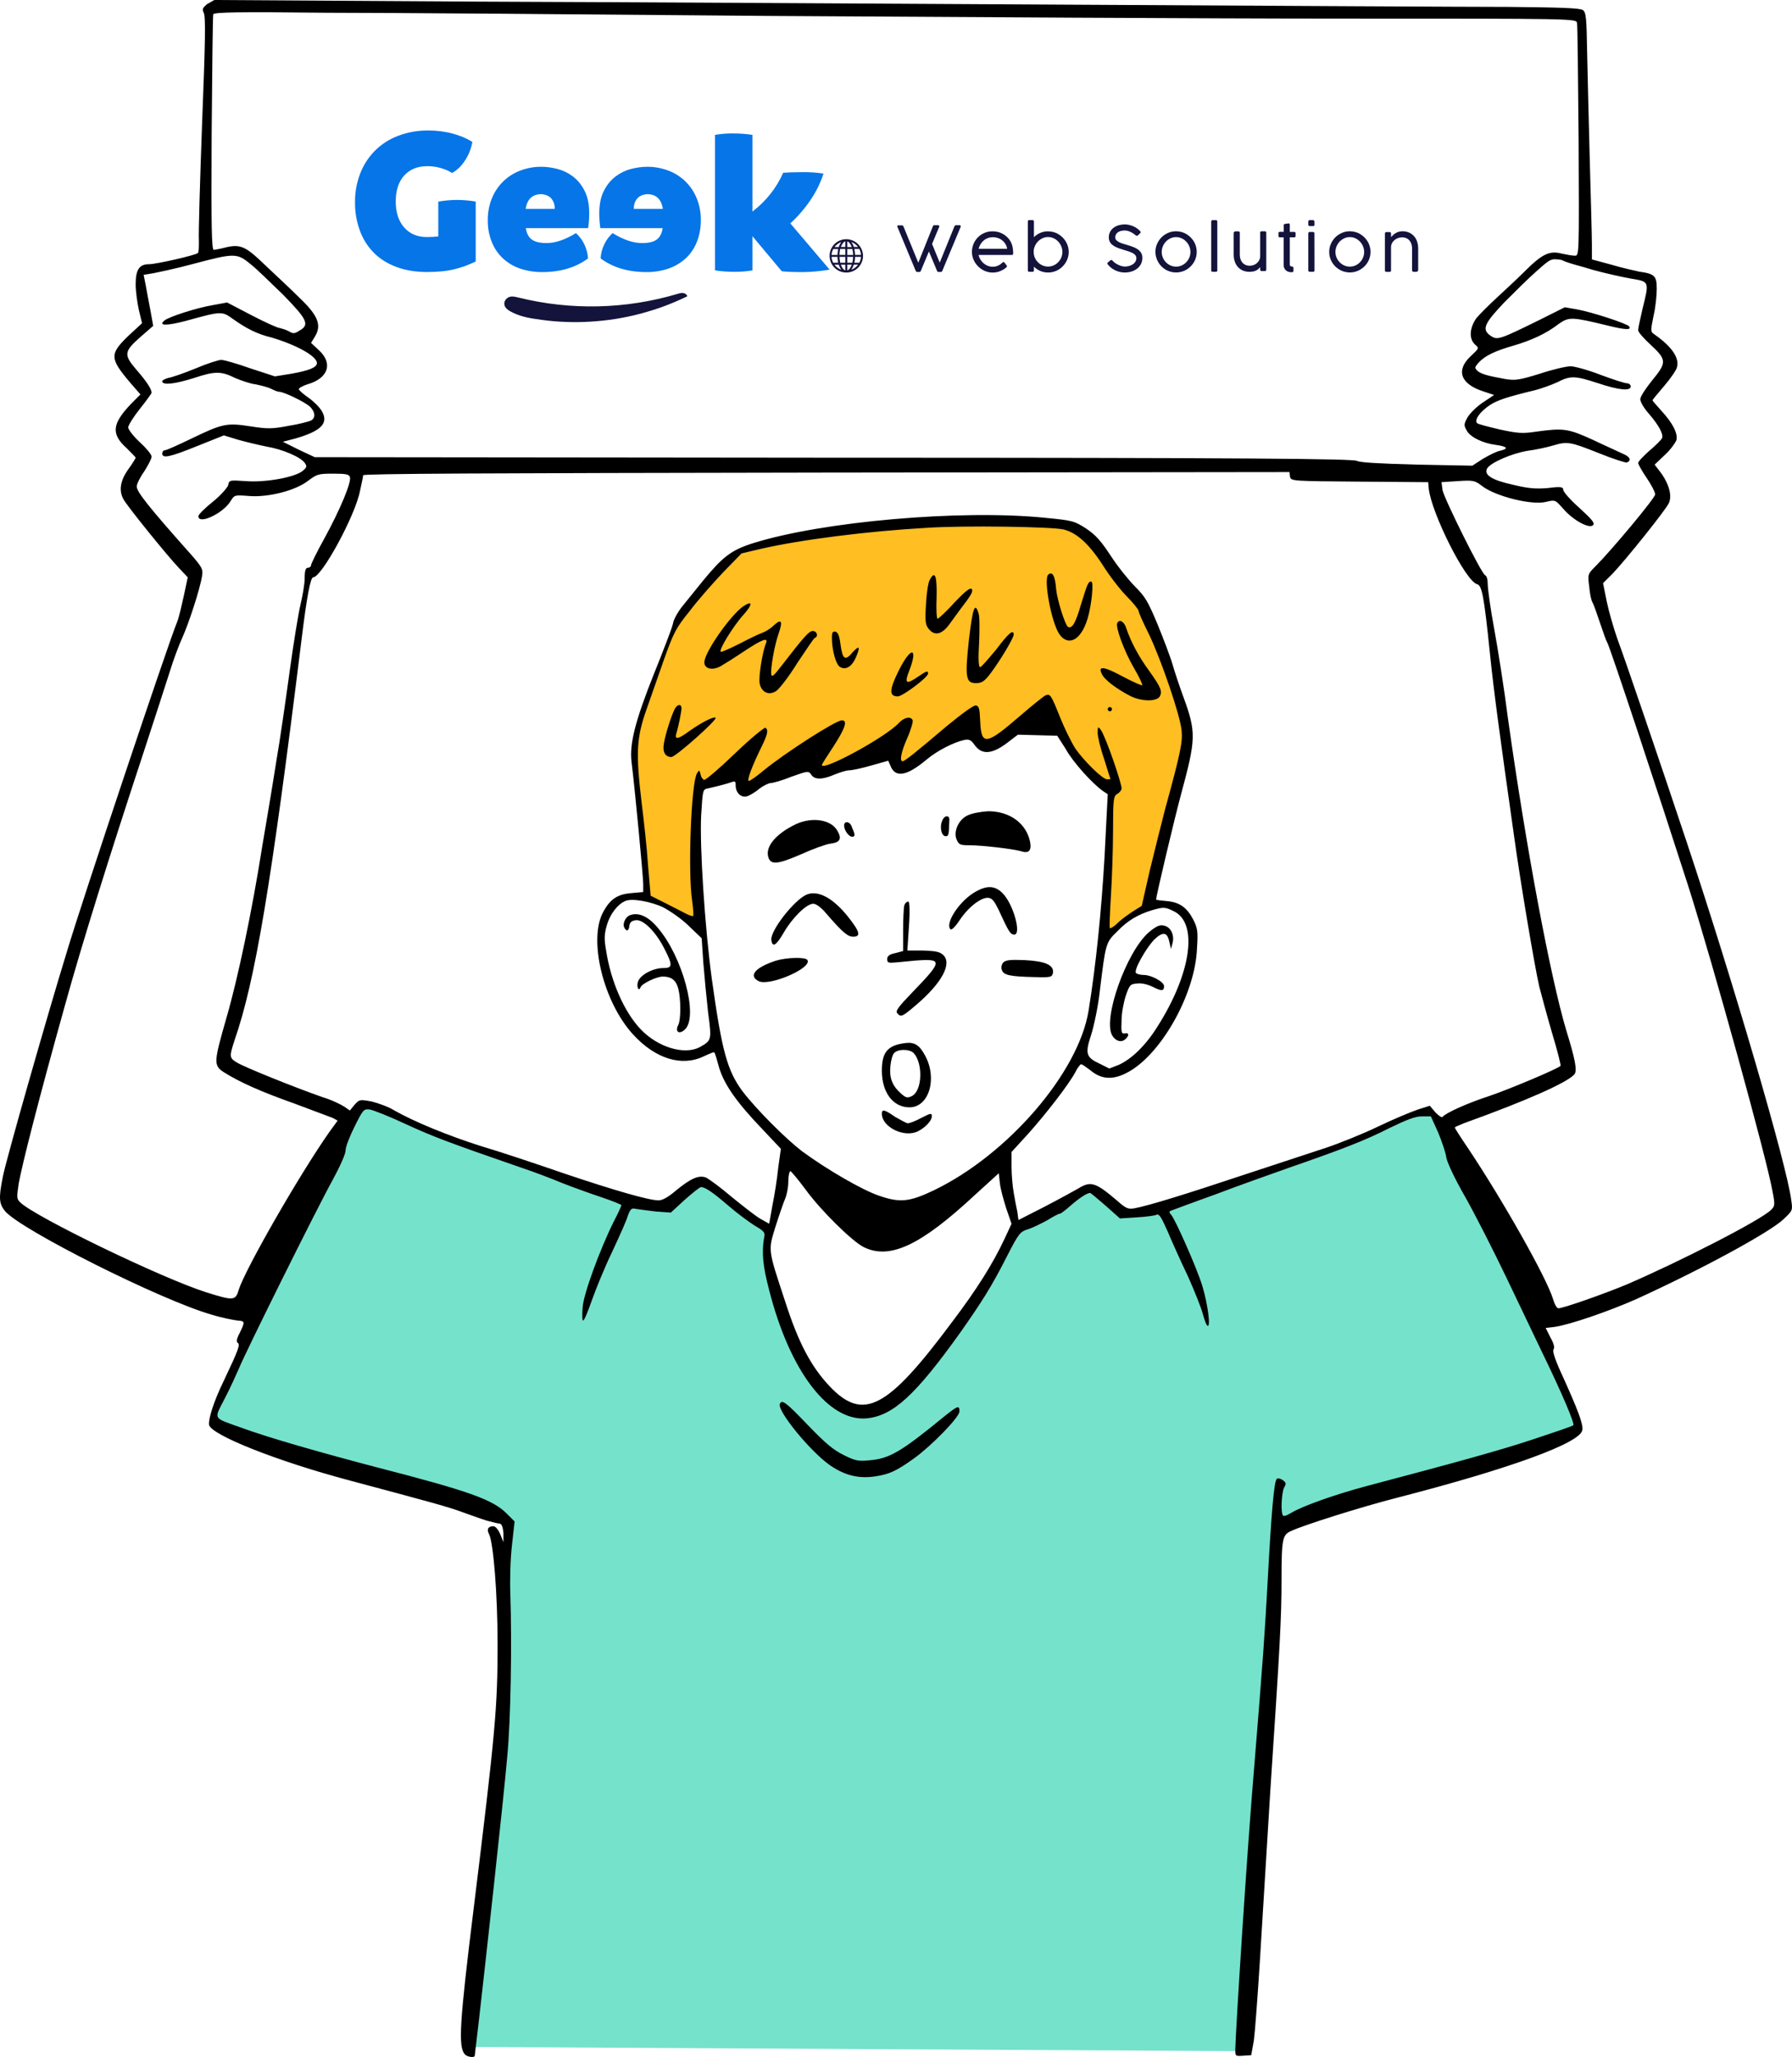 <svg width="636" height="730" viewBox="0 0 636 730" fill="none" xmlns="http://www.w3.org/2000/svg">
<path d="M174.5 650.8L165.5 726.3L441 727.8L453 541.8L476 533.8C503.667 525.133 559.2 507.7 560 507.3C560.8 506.9 559.667 504.133 559 502.8L548 478.3L544.5 467.3L544 459.3L511.5 398.8L507.5 393.8L496.5 397.3L476.5 406.3L450 415.3L422.5 424.8L399 430.8L388.5 421.8H384.5L370.5 431.3L360 435.3L342.5 466.3L320.5 493.8L309 500.3L299 498.8L289 489.3L276 462.8L271.5 444.8L273 436.8L271 435.3L248.5 418.8L237.5 427.8L224 425.8L211.5 421.8L156 402.8L131.5 391.8L127.5 393.8L90 468.3L76 499.8V504.3L80.5 507.3L144 527.3L181 540.8L179 557.8V596.8L174.5 650.8Z" fill="#75E2CC"/>
<path fill-rule="evenodd" clip-rule="evenodd" d="M228.85 317.271C228.85 317.271 237.149 321.043 240.733 323.118C244.129 325.193 248.467 327.268 248.467 327.268C248.467 327.268 246.581 309.348 246.769 301.426C246.958 293.504 248.278 278.036 248.278 278.036C248.278 278.036 249.976 277.093 253.371 276.527C256.767 275.961 264.312 272.566 264.312 272.566C264.312 272.566 263.18 278.791 264.5 279.168C265.632 279.734 289.022 269.737 289.022 269.737C289.022 269.737 288.833 273.698 291.474 273.321C294.115 272.943 316.184 265.587 316.184 265.587C316.184 265.587 316.373 272 319.579 271.623C322.975 271.246 342.78 258.419 342.78 258.419C342.78 258.419 347.307 265.776 351.269 264.266C355.23 262.757 371.452 254.269 371.452 254.269L377.299 261.437C377.299 261.437 383.524 270.868 386.165 274.075C388.805 277.282 394.276 280.3 394.276 280.3L391.069 331.984C391.069 331.984 397.671 327.079 399.557 325.382C401.443 323.684 406.159 321.043 406.159 321.043L419.551 269.171C419.551 269.171 421.061 260.871 420.117 255.212C419.174 249.554 403.33 211.828 403.33 211.828C403.33 211.828 397.294 205.226 395.785 203.529C394.276 201.831 387.674 188.061 374.658 186.175C361.832 184.289 323.352 185.043 305.055 187.307C286.947 189.57 266.198 193.343 260.539 196.172C254.88 199.002 242.808 217.487 239.413 221.825C236.018 226.164 225.266 259.928 224.889 265.398C224.889 270.68 229.227 304.067 228.85 317.271Z" fill="#FFBE21"/>
<path fill-rule="evenodd" clip-rule="evenodd" d="M73.423 1.509C71.914 2.829 71.725 3.207 72.291 4.527C73.045 5.659 72.857 15.09 71.725 43.761C70.971 64.51 70.405 83.184 70.593 85.448C70.593 87.523 70.593 89.598 70.216 89.786C69.462 90.541 55.503 93.748 52.862 93.748C49.467 93.748 48.147 95.634 48.147 100.915C48.147 103.368 48.713 107.329 49.279 109.969L50.41 114.685L45.506 119.212C38.904 125.625 38.904 127.134 46.072 135.623L49.844 139.961L46.449 143.356C39.847 150.336 39.281 153.919 44.94 159.012C46.638 160.71 48.147 162.219 48.147 162.408C48.147 162.596 47.015 164.483 45.506 166.557C42.677 170.519 42.111 174.103 43.808 177.121C44.94 179.384 59.464 197.304 63.425 201.453L66.632 204.849L65.312 211.073C64.557 214.469 63.614 218.807 62.86 220.693C59.653 228.427 29.096 319.722 23.814 337.453C16.835 360.089 1.933 412.338 0.99 417.62C-0.519 425.165 -0.33 427.051 1.744 429.692C7.215 436.294 57.201 461.381 75.12 466.474C78.704 467.606 82.854 468.36 84.174 468.549C87.004 468.738 87.004 468.926 85.118 472.888C83.986 474.962 83.797 476.094 84.363 476.471C85.306 477.037 84.74 478.735 79.459 489.864C75.686 497.598 73.989 503.445 74.177 505.52C74.743 509.104 98.51 518.535 124.163 525.326C153.023 533.059 158.871 534.569 164.907 536.832C168.679 538.152 172.64 539.661 173.961 539.85C175.281 540.227 176.79 540.605 177.356 540.605C178.111 540.793 178.488 541.925 178.676 544V547.207L177.545 544.377C176.79 542.68 175.847 541.548 175.093 541.548C173.206 541.548 172.641 542.68 173.584 544.377C175.093 547.395 176.602 565.503 176.602 583.423C176.602 605.681 175.847 614.357 168.113 677.17C163.021 718.291 162.643 726.025 164.907 728.854C165.85 729.986 168.491 730.174 168.491 729.42C168.491 729.043 169.245 723.384 170 716.593C172.075 698.485 178.676 638.879 179.997 623.6C181.317 610.208 181.695 582.857 181.129 565.692C180.94 560.599 181.129 553.243 181.694 548.338L182.638 539.85L179.808 537.021C174.904 532.116 166.604 529.098 133.595 520.61C114.921 515.706 95.492 510.235 85.306 506.463C75.309 502.879 75.875 503.822 79.836 496.088C81.722 492.505 83.797 487.789 84.74 485.714C86.626 480.81 112.469 428.749 118.127 418.563C120.579 414.036 122.654 409.509 122.654 408.188C122.654 406.868 124.163 403.095 125.861 399.7C128.879 393.664 129.068 393.476 131.143 393.664C132.463 393.853 138.122 396.116 143.781 398.757C153.212 403.095 158.493 405.17 185.278 414.413C189.805 415.922 196.219 418.374 199.803 419.883C203.198 421.204 209.423 423.467 213.384 424.788C217.345 426.108 220.552 427.428 220.552 427.617C220.552 427.806 219.42 430.446 217.911 433.276C213.007 443.084 207.159 458.929 206.782 463.833C206.593 466.474 206.593 468.549 206.971 468.549C207.348 468.549 208.668 465.342 209.989 461.57C211.309 457.797 214.516 449.875 217.156 444.405C219.797 438.746 222.438 432.899 222.815 431.39C223.758 428.937 224.136 428.56 225.645 428.937C226.776 429.126 229.794 429.503 232.812 429.88L238.094 430.258L242.998 425.731C245.828 423.279 248.28 421.204 248.846 421.204C250.166 421.204 252.807 422.901 258.277 427.617C261.295 430.258 265.633 433.464 267.708 434.785C271.481 437.048 271.67 437.237 271.104 439.689C270.349 444.405 270.726 449.309 272.99 457.797C280.346 486.657 294.116 504.577 307.697 503.256C316.94 502.313 324.862 495.145 340.896 472.699C348.441 461.947 351.836 456.665 357.306 445.914C361.644 437.426 362.022 437.048 365.04 436.105C366.738 435.539 369.756 434.03 371.83 432.899C373.905 431.578 375.791 430.635 376.169 430.635C376.546 430.635 378.244 429.315 379.941 427.806C382.959 425.165 385.789 423.279 386.921 423.279C387.109 423.279 389.561 425.353 392.391 427.806L397.484 432.333L403.331 431.955C406.538 431.767 409.744 431.39 410.499 431.012C411.442 430.635 412.197 431.955 414.46 437.048C415.969 440.632 419.176 447.8 421.628 452.893C423.891 457.986 426.343 464.022 426.909 466.286C427.475 468.36 428.23 470.435 428.607 470.435C429.739 470.813 428.607 462.513 426.721 456.288C424.835 450.064 417.289 433.087 415.78 431.201C414.837 430.069 414.837 429.881 415.78 429.503C416.346 429.315 423.326 426.674 431.248 423.845C439.17 420.827 450.865 416.677 457.278 414.413C476.33 407.811 484.629 404.605 493.117 400.266C498.965 397.437 502.172 396.116 504.624 396.116H507.83L510.471 401.964C511.792 405.17 513.112 409.132 513.301 410.641C513.489 412.15 516.13 417.997 520.28 425.165C523.864 431.578 530.277 444.216 534.615 453.27C538.954 462.324 544.424 473.831 546.876 478.923C554.232 494.014 558.948 505.143 558.382 505.709C558.005 506.086 551.78 508.161 544.424 510.613C532.54 514.574 516.696 518.912 484.629 527.401C474.066 530.23 462.183 534.38 458.221 536.832C456.901 537.587 455.769 538.152 455.392 537.775C454.449 537.021 454.826 529.476 455.769 527.778C456.524 526.457 456.524 526.08 455.203 525.137C454.26 524.571 453.506 524.383 453.129 524.76C452.185 525.703 451.242 536.266 449.922 560.788C448.79 580.971 448.413 586.629 445.206 626.052C442.566 656.987 438.604 719.423 438.416 727.156C438.416 729.609 438.416 729.609 441.245 729.42L444.074 729.231L445.017 723.95C445.395 721.12 446.338 708.671 447.093 696.599C447.847 684.338 449.545 656.61 450.865 635.107C454.26 583.989 454.826 574.369 454.826 560.41C454.826 545.886 455.203 544.566 458.221 543.245C462.56 541.17 483.498 534.568 496.136 531.362C536.313 520.987 561.023 511.933 561.589 507.406C561.966 505.331 559.891 500.05 554.798 488.732C551.969 482.696 550.837 479.301 551.403 478.735C551.78 478.358 551.592 476.849 550.271 474.585L548.574 471.19L551.78 470.813C557.062 470.058 570.832 465.342 580.64 461.004C603.841 450.441 627.797 437.426 632.89 432.71C636.285 429.503 636.285 429.503 635.719 425.731C634.21 413.659 615.159 348.394 598.56 298.596C589.317 270.868 576.868 234.275 574.038 226.729C572.718 222.957 571.02 217.11 570.266 213.526L568.945 206.924L572.341 203.528C576.868 198.813 591.392 180.704 592.335 178.441C593.467 175.8 592.335 171.839 589.694 168.066L587.242 164.86L590.826 161.465C592.901 159.578 594.599 157.126 594.976 156.183C595.542 153.731 593.656 150.147 589.694 145.809C587.997 143.922 586.488 142.225 586.488 142.036C586.488 141.847 588.374 139.584 590.638 136.943C592.901 134.302 594.976 131.284 595.165 130.341C596.108 126.946 593.278 122.985 587.431 118.835C585.733 117.703 585.733 117.703 586.865 112.044C587.62 108.838 587.997 104.688 587.997 102.424C587.997 97.897 587.242 97.143 581.772 96.388C580.074 96.011 575.736 95.068 571.963 93.936L564.984 92.05V86.768C564.984 83.939 564.607 70.358 564.23 56.965C563.853 43.573 563.475 26.219 563.287 18.485C563.098 6.413 562.909 4.338 561.778 3.584C560.834 2.829 553.667 2.641 535.558 2.452C521.789 2.452 454.449 2.075 385.977 1.698C317.506 1.32 219.608 0.754 168.679 0.566L76.064 0L73.423 1.509ZM273.744 5.659C338.443 6.036 429.173 6.602 475.387 6.602C558.76 6.602 559.325 6.602 559.703 8.111C559.891 8.865 560.08 27.917 560.269 50.175C560.457 90.73 560.457 90.73 558.948 90.73C558.005 90.73 555.93 90.352 554.232 89.975C549.894 88.843 547.253 90.164 541.029 96.388C538.199 99.218 533.672 103.367 531.031 105.82C528.391 108.272 525.373 111.29 524.052 112.799C521.6 116.194 521.223 120.155 523.486 122.23C524.995 123.551 524.995 123.551 521.977 126.38C516.696 131.284 518.205 136.189 526.316 138.829L530.277 140.15L526.316 142.791C524.052 144.3 521.789 146.563 520.846 148.072C519.525 150.524 519.525 150.901 520.468 152.599C521.6 155.051 526.316 157.315 531.031 157.881C534.993 158.447 535.558 159.201 532.352 159.956C531.22 160.144 528.579 161.465 526.316 162.785L522.543 165.237L502.926 164.86C488.968 164.483 482.743 164.105 481.611 163.539C480.291 162.785 444.074 162.408 295.814 162.408L111.714 162.219L106.055 159.578L100.396 156.749L104.735 155.617C113.978 152.976 116.807 150.147 114.166 145.809C113.412 144.488 111.337 142.413 109.451 141.093C107.564 139.772 106.055 138.452 106.055 138.075C106.055 137.698 107.376 136.943 109.073 136.377C116.43 134.302 118.316 129.021 113.223 124.305L110.394 121.664L111.903 119.212C114.166 115.251 112.846 111.856 106.055 105.442C103.037 102.424 97.756 97.52 94.549 94.502C87.381 87.523 85.495 86.58 80.402 87.712C78.327 88.277 76.252 88.655 75.875 88.655C75.12 88.655 74.932 80.732 75.12 47.345C75.309 24.71 75.498 5.659 75.686 5.093C75.875 4.338 84.552 4.15 115.864 4.527C138.122 4.527 209.045 5.093 273.744 5.659ZM88.702 93.559C90.776 95.068 95.869 100.161 100.396 104.499C109.073 113.365 110.016 115.251 106.244 117.326C104.546 118.458 103.98 118.458 102.471 117.514C101.339 116.949 100.019 116.571 99.265 116.383C98.51 116.383 93.983 114.308 89.267 111.856L80.591 107.329L75.498 108.272C69.839 109.215 59.842 112.422 58.333 113.742C56.069 115.628 59.087 115.628 65.689 113.931C78.704 110.347 78.704 110.347 82.665 113.176C87.192 116.383 90.965 118.458 96.435 119.778C105.301 122.419 112.469 126.38 112.469 128.832C112.469 130.341 109.828 131.473 103.414 132.605L97.567 133.548L88.89 130.718C84.174 129.021 79.459 127.7 78.516 127.7C77.573 127.7 73.423 129.021 69.462 130.718C65.312 132.416 60.973 133.925 59.653 134.114C58.333 134.491 57.389 135.057 57.578 135.434C57.955 136.754 62.294 136.189 68.896 134.114C76.252 131.661 78.516 131.661 83.42 134.114C85.683 135.057 88.89 136.189 90.776 136.377C92.474 136.754 94.926 137.32 96.058 137.886C97.19 138.452 98.51 139.018 99.076 139.018C100.774 139.018 108.13 142.602 110.016 144.3C111.903 146.186 112.091 148.261 110.394 149.204C109.639 149.581 106.055 150.524 102.471 151.09C96.624 152.222 94.926 152.222 88.89 151.279C80.402 149.958 78.893 150.336 67.953 155.617C63.237 157.881 59.087 159.767 58.521 159.767C57.955 159.767 57.578 160.333 57.578 160.899C57.578 162.785 60.219 162.219 70.028 158.258L79.459 154.485L84.363 155.994C87.004 156.749 91.72 157.881 94.549 158.447C100.208 159.39 106.998 162.219 108.319 164.483C109.073 165.614 108.696 165.992 107.375 167.123C104.546 169.387 94.172 171.273 87.192 170.707C81.345 170.33 81.345 170.33 80.968 172.216C80.59 173.159 78.327 175.8 75.498 178.064C72.668 180.327 70.405 182.591 70.405 183.157C70.405 186.363 79.459 182.025 81.911 177.687C83.231 175.612 83.231 175.612 88.324 175.989C95.115 176.555 104.923 174.103 109.451 170.519C112.469 168.255 113.034 168.066 118.127 168.066C122.654 168.066 123.786 168.255 124.163 169.198C124.918 170.896 120.58 181.082 115.109 191.079C112.469 195.795 110.394 200.133 110.394 200.51C110.394 201.076 109.828 201.453 109.262 201.453C108.507 201.453 108.13 202.397 108.13 205.226C108.13 207.301 107.376 211.451 106.621 214.657C105.867 217.864 104.169 228.238 102.849 237.858C101.528 247.478 99.453 262.191 97.944 270.868C96.624 279.356 94.36 292.749 93.04 300.483C89.456 323.306 84.363 347.451 80.402 361.032C75.875 376.876 75.686 378.008 79.459 380.46C85.118 384.044 92.851 387.439 104.546 391.589C111.148 394.041 117.184 396.305 118.127 396.682L119.825 397.625L116.807 401.775C105.866 417.431 87.004 450.441 84.74 457.609C83.609 461.57 82.854 461.57 73.234 458.552C57.201 453.459 12.496 431.767 7.215 426.674C5.894 425.354 5.894 424.976 6.649 419.883C7.969 412.715 13.817 389.703 23.059 356.693C29.095 334.813 39.281 302.369 50.976 266.907C54.749 255.401 58.898 242.574 60.219 238.424C61.539 234.086 63.614 228.616 64.746 226.164C66.821 221.636 70.971 209.187 71.725 204.283C72.102 202.019 71.725 201.265 67.953 196.926C52.485 179.573 48.524 174.48 48.524 172.594C48.524 171.839 49.656 169.387 51.165 167.312C52.485 165.237 53.806 162.785 53.806 162.03C53.806 161.276 51.919 159.012 49.656 156.938C47.392 154.863 45.506 152.41 45.506 151.656C45.506 150.901 47.392 147.883 49.656 145.054C51.919 142.225 53.806 139.584 53.806 139.395C53.806 138.075 52.108 135.434 48.335 131.096C43.808 125.814 43.997 124.682 50.033 119.401L54.371 115.628L53.428 110.347C52.862 107.517 52.108 103.368 51.73 101.293L50.976 97.52L54.371 96.954C56.258 96.577 62.671 95.257 68.896 93.559C83.043 89.786 84.174 89.786 88.702 93.559ZM565.55 95.822C569.7 96.954 575.547 98.275 578.754 98.84C585.545 99.972 585.356 99.784 582.904 109.781C582.149 113.176 581.395 116.383 581.395 117.137C581.395 117.892 583.47 120.155 585.922 122.419C591.581 127.7 591.581 128.643 586.299 135.057C584.036 137.886 582.149 140.716 582.149 141.659C582.149 142.602 583.47 144.865 585.167 146.752C588.751 150.901 590.449 154.108 589.883 155.428C589.694 155.994 587.619 158.069 585.356 159.956C583.281 161.842 581.395 163.728 581.395 164.294C581.395 164.671 582.715 167.123 584.413 169.575C586.11 172.028 587.431 174.668 587.431 175.423C587.431 176.743 571.775 195.417 566.305 200.888C563.475 203.717 563.475 203.717 564.041 208.244C564.23 210.696 564.796 213.148 565.173 213.714C565.55 214.28 566.682 217.487 567.814 220.882C568.945 224.277 570.077 227.484 570.454 228.05C571.209 228.993 589.128 283.129 599.314 314.818C607.991 342.169 627.043 411.018 629.117 422.901C630.061 427.617 629.872 427.994 628.552 429.315C624.968 432.899 596.674 447.423 577.434 455.722C569.323 459.118 554.798 464.211 553.101 464.211C552.535 464.211 551.78 462.89 551.214 461.004C548.951 453.459 533.295 425.731 520.657 406.868C518.205 403.284 516.319 400.266 516.319 400.077C516.319 399.889 517.639 399.323 519.525 398.568C542.538 390.269 556.307 384.044 558.76 381.215C559.891 379.894 558.948 375.556 555.93 365.747C550.271 346.885 541.595 300.671 535.181 254.835C533.861 244.46 531.597 230.125 530.277 222.957C528.957 215.978 528.013 208.81 528.013 207.301C528.013 205.603 527.636 204.283 527.07 204.094C525.75 203.528 512.546 176.932 511.98 173.914L511.603 171.085L517.45 170.707C522.92 170.33 523.486 170.519 525.938 172.405C530.466 175.989 543.481 179.384 548.762 178.064C551.969 177.309 551.969 177.309 554.798 180.516C558.382 184.666 564.041 187.684 565.362 186.363C566.116 185.609 565.173 184.477 560.457 180.139C557.251 177.309 554.798 174.48 554.798 173.725C554.798 172.782 553.855 172.594 549.517 173.159C545.178 173.537 542.538 173.348 537.068 172.028C529.334 170.33 526.504 168.444 527.825 166.18C529.145 164.105 536.502 160.899 542.16 159.956C545.178 159.578 549.328 158.635 551.214 158.069C556.307 156.56 557.251 156.749 567.248 160.71C572.341 162.785 577.056 164.294 577.434 164.105C579.131 163.351 578.565 162.03 575.736 160.899C574.227 160.144 569.511 158.069 565.173 155.994C556.496 152.033 554.799 151.845 545.179 153.165C540.274 153.92 538.576 153.731 532.352 152.41C528.391 151.467 524.618 150.524 524.241 150.147C523.109 149.015 525.373 145.997 528.768 143.734C531.409 142.036 534.615 140.904 544.801 138.452C547.065 137.886 550.649 136.566 552.724 135.623C557.439 133.17 559.137 133.359 567.248 136C574.604 138.452 578.754 138.829 578.754 137.132C578.754 136.566 578.188 136 577.434 136C576.679 136 572.529 134.68 568.002 132.982C563.664 131.284 558.76 129.964 557.439 129.964C555.93 129.964 551.026 131.096 546.499 132.605C539.142 134.868 537.822 135.057 534.238 134.491C528.013 133.359 525.939 132.793 524.43 131.662C523.298 130.53 523.298 130.341 524.807 128.644C527.07 126.191 530.654 124.494 537.256 122.607C543.669 120.721 548.951 118.269 553.289 114.874C556.873 112.422 557.816 112.422 570.266 115.44C577.056 117.137 579.131 117.137 578.188 115.817C577.622 114.874 564.984 110.724 559.703 109.781L555.364 109.026L546.31 113.553C532.163 120.533 531.409 120.721 529.145 119.212C525.75 116.949 526.693 114.874 533.861 107.329C537.445 103.745 542.538 98.652 545.367 96.2C550.46 91.673 550.46 91.673 554.232 92.239C556.307 93.37 561.4 94.502 565.55 95.822ZM457.844 169.198C458.221 170.707 458.787 170.707 482.554 170.896L506.887 171.085L507.076 173.348C508.019 182.025 520.091 206.169 524.241 207.301C525.938 207.678 526.693 211.451 528.768 231.634C530.088 244.838 532.54 262.757 537.445 297.276C539.52 312.366 544.613 342.735 546.31 350.091C547.065 352.921 548.951 360.089 550.837 366.502C552.724 372.727 554.044 378.008 553.855 378.197C552.724 379.329 535.181 386.685 528.391 388.949C520.846 391.401 512.923 394.985 511.98 396.305C511.791 396.682 510.66 395.928 509.528 394.796L507.453 392.344L503.303 393.664C501.04 394.419 494.626 397.059 489.156 399.7C483.686 402.341 475.198 405.736 470.671 407.245C466.144 408.754 452.94 413.093 441.434 416.865C421.062 423.656 407.669 427.806 402.576 428.749C400.313 429.126 399.559 428.749 396.352 425.919C388.807 419.506 387.109 418.94 382.582 421.77C381.262 422.524 375.792 425.542 370.699 428.183L361.456 432.899L361.079 430.069C360.701 428.372 360.136 425.353 359.758 423.09C359.381 421.015 359.004 416.865 359.004 414.036V408.754L365.04 402.152C371.265 395.173 379.187 384.987 381.639 380.46C382.393 378.951 383.337 377.631 383.714 377.631C384.091 377.631 385.412 378.574 386.921 379.706C390.693 382.912 394.654 383.29 399.558 380.838C411.631 374.99 424.269 352.921 424.835 336.322C425.212 330.474 425.023 329.342 423.514 326.324C421.251 321.986 418.61 320.1 414.083 319.723C412.008 319.534 410.31 319.345 410.31 319.157C410.31 318.025 416.912 290.108 419.176 281.808C424.457 262.191 424.646 259.928 419.93 247.101C418.61 243.517 416.912 238.424 416.158 235.784C415.403 233.143 412.951 226.729 410.876 221.637C407.481 213.526 406.538 211.828 402.954 208.244C400.69 205.98 396.729 201.076 394.277 197.304C390.693 191.833 388.807 189.759 385.411 187.495C381.262 184.854 380.696 184.666 370.887 183.722C340.896 180.704 291.664 185.043 267.143 192.777C259.409 195.229 256.391 197.681 249.412 206.169C246.959 209.187 243.753 213.148 242.244 215.035C240.735 216.921 239.037 219.75 238.848 221.259C238.471 222.957 235.453 230.879 232.058 239.179C225.456 255.778 223.381 263.889 224.136 270.302C225.456 281.054 228.285 311.234 228.285 313.686V316.516L224.136 316.893C219.231 317.27 216.591 318.968 214.138 323.495C208.668 333.304 214.138 355.562 224.701 367.068C232.624 375.745 242.055 378.574 249.789 374.802C251.864 373.858 253.561 373.104 253.561 373.481C253.75 373.67 254.504 376.122 255.259 378.951C257.145 384.987 261.484 391.212 270.915 401.021L277.14 407.623L276.196 414.413C275.819 418.186 274.876 424.222 274.122 427.806L272.99 434.219L269.972 432.521C268.274 431.578 263.747 427.994 259.786 424.788C255.825 421.392 251.675 418.374 250.543 417.808C247.902 416.865 245.073 418.186 239.792 422.524C237.151 424.788 235.076 425.919 233.755 425.919C230.36 425.919 218.477 422.524 199.991 416.299C190.183 412.904 177.168 408.566 170.754 406.679C158.871 402.907 146.987 398.003 140.008 394.041C137.933 392.721 134.16 391.401 131.897 390.835C127.747 390.08 127.559 390.08 125.861 391.967L124.163 394.041L122.277 392.721C121.145 391.967 117.75 390.269 114.543 389.326C103.792 385.553 86.627 378.574 84.174 377.065C81.345 375.367 81.345 374.99 83.231 369.143C90.588 348.017 96.247 314.064 106.998 227.107C108.885 211.639 110.205 204.849 111.148 204.849C114.166 204.849 126.05 182.968 127.747 174.291C128.313 171.65 128.879 169.198 128.879 168.632C129.068 168.066 169.811 167.878 293.362 167.689L457.656 167.501L457.844 169.198ZM377.489 187.872C382.016 189.004 386.355 192.777 391.259 200.322C393.711 204.283 397.672 209.376 399.936 211.639C402.388 214.091 404.086 216.355 404.086 216.732C404.086 217.298 405.783 221.071 407.858 225.22C412.008 233.897 418.798 253.514 419.364 259.173C419.742 263.134 419.176 266.53 413.517 287.09C412.197 292.183 409.744 301.992 408.047 308.971L405.217 321.42L402.199 323.306C400.502 324.438 398.049 326.136 396.729 327.456C395.409 328.777 394.088 329.531 393.9 329.342C393.711 329.154 393.9 323.872 394.277 317.836C394.654 311.8 395.031 301.426 395.031 294.635C395.031 283.883 395.22 282.563 396.352 281.808C397.106 281.431 397.861 280.677 398.05 279.922C398.427 278.79 392.391 261.248 390.693 258.985C389.75 257.664 389.561 257.853 389.561 259.928C389.561 261.248 390.504 265.398 391.825 269.171C392.957 272.943 394.088 276.338 394.088 276.338C394.088 276.527 393.522 276.527 392.957 276.527C391.259 276.527 384.657 269.925 381.639 265.587C380.319 263.512 377.867 258.607 376.358 254.835C372.962 246.347 372.773 246.158 371.076 246.724C370.321 247.101 366.549 250.119 362.399 253.703C349.95 264.455 348.252 264.832 347.875 255.778C347.686 251.628 347.498 250.496 346.366 250.308C345.611 250.119 341.273 253.326 335.991 257.664C324.862 267.096 321.09 270.114 320.335 270.114C319.203 270.114 319.769 266.907 322.033 261.814C323.353 258.796 324.108 255.967 323.919 255.589C323.353 254.08 320.901 254.458 319.015 256.533C314.299 261.625 291.664 273.886 291.664 271.434C291.664 271.245 293.55 268.227 295.814 264.832C299.964 258.419 300.907 255.589 298.832 255.589C296.568 255.589 278.46 267.284 271.104 273.32C268.651 275.395 266.199 277.093 265.822 277.093C264.879 277.093 266.954 271.811 270.161 265.209C272.424 260.682 272.801 258.985 271.67 258.23C271.292 258.041 266.388 262.003 260.918 267.284C255.448 272.566 250.543 276.716 249.978 276.716C249.6 276.716 248.846 275.961 248.657 274.829C248.28 273.132 248.091 273.132 247.337 274.452C245.262 278.225 244.13 309.537 245.639 319.534C246.016 322.363 246.205 324.815 246.016 325.004C245.828 325.193 244.696 324.815 243.564 324.249C242.432 323.684 239.226 321.986 236.208 320.477L230.926 317.836L229.983 306.896C229.606 300.86 228.474 290.863 227.719 284.827C225.645 267.284 225.833 262.003 229.417 251.817C231.115 247.101 233.944 238.802 235.831 233.52C239.037 224.655 239.792 222.957 244.696 216.921C247.525 213.148 252.996 206.924 256.579 203.151L263.181 196.36L269.595 194.852C284.119 191.456 308.452 188.438 328.635 187.306C342.593 186.363 373.717 186.929 377.489 187.872ZM378.244 265.775C380.696 270.302 387.675 278.036 391.448 280.677L393.145 281.808L392.013 304.066C390.882 323.495 388.995 342.169 386.355 358.58C382.771 380.649 357.683 409.697 331.464 422.335C322.787 426.485 319.392 426.862 311.847 424.222C305.811 422.147 293.173 414.79 284.496 408.377C278.649 403.85 268.463 393.664 263.559 387.251C258.088 379.894 256.202 372.915 252.618 347.262C250.166 329.154 248.28 300.294 248.846 289.353C249.411 280.111 249.412 280.111 251.298 279.734C254.693 278.979 258.277 278.036 259.786 277.47C260.918 277.093 261.106 277.281 261.106 278.79C261.106 281.243 262.993 283.129 265.068 282.563C265.822 282.374 267.897 281.243 269.406 279.922C270.915 278.79 272.801 277.847 273.556 277.847C274.31 277.847 277.706 276.904 280.912 275.584C286.76 273.509 286.948 273.509 287.891 274.829C289.023 276.716 291.853 276.716 296.191 274.829C298.077 274.075 300.341 273.32 301.473 273.32C302.416 273.32 306 272.566 309.206 271.623L315.242 269.925L315.997 271.623C317.695 276.15 321.844 275.395 328.823 269.548C332.596 266.341 338.632 263.323 342.216 262.569C343.914 262.191 344.668 262.569 345.988 264.455C348.441 267.85 352.024 267.661 357.306 263.7L361.267 260.682L368.246 260.871L375.226 261.059L378.244 265.775ZM235.453 321.986C237.905 323.306 242.055 326.136 244.507 328.588L249.034 332.926L249.6 341.415C249.977 346.13 250.732 354.052 251.298 359.145C252.618 369.143 252.618 369.143 248.28 371.595C242.81 374.424 233.567 371.595 227.531 365.37C221.683 359.334 216.779 348.394 215.082 337.076C214.327 332.926 214.516 331.229 215.459 328.022C216.59 324.249 219.231 320.854 221.872 319.723C224.136 318.591 231.115 319.911 235.453 321.986ZM416.535 323.306C425.4 327.456 422.76 345.564 410.688 364.427C406.538 371.029 401.634 375.745 397.106 377.82L393.711 379.14L390.316 377.442C385.411 375.179 385.034 373.858 387.298 367.068C388.241 364.05 389.75 357.071 390.316 351.789C392.391 334.813 392.391 334.435 396.54 330.474C400.124 326.702 403.897 324.438 408.99 322.929C412.951 321.797 413.517 321.797 416.535 323.306ZM285.817 421.958C291.287 429.503 302.416 440.444 306.566 442.519C315.808 447.046 326.749 441.953 346.177 423.845L354.477 416.299L354.854 419.695C355.043 421.77 356.174 425.731 357.117 428.749L359.004 434.219L356.552 439.501C352.402 448.366 346.743 457.42 337.878 469.115C314.865 500.05 306.377 504.388 294.493 491.939C287.891 484.96 283.364 476.471 278.649 461.758C272.424 442.896 272.613 443.839 275.253 435.162C276.574 431.012 278.083 426.674 278.649 425.354C279.215 424.033 279.78 421.392 279.78 419.317C279.78 417.243 280.158 415.545 280.535 415.545C280.724 415.545 283.176 418.374 285.817 421.958Z" fill="black"/>
<path fill-rule="evenodd" clip-rule="evenodd" d="M372.018 203.905C370.321 205.603 373.15 220.881 375.979 225.031C379.186 229.558 383.713 227.106 385.977 219.561C387.486 214.468 388.24 206.357 387.297 206.357C386.165 206.357 385.977 207.112 383.713 214.279C381.827 220.881 380.506 223.333 378.997 222.39C378.054 221.824 375.225 212.959 374.848 209.186C374.471 204.282 373.527 202.585 372.018 203.905Z" fill="black"/>
<path fill-rule="evenodd" clip-rule="evenodd" d="M329.957 205.791C329.391 206.734 328.825 210.696 328.636 214.468C328.259 220.693 328.448 221.824 329.768 223.334C331.843 225.786 334.484 225.031 337.125 221.259C338.256 219.75 340.52 216.543 342.406 214.091C344.858 210.884 345.424 209.564 344.858 208.998C344.292 208.432 342.595 209.752 338.634 213.902C335.804 217.109 332.975 219.561 332.786 219.561C332.409 219.561 332.22 216.166 332.409 212.016C332.598 204.282 331.843 202.207 329.957 205.791Z" fill="black"/>
<path fill-rule="evenodd" clip-rule="evenodd" d="M263.937 215.035C259.41 218.053 249.979 231.445 249.979 235.029C249.979 237.293 252.808 238.047 255.826 236.349C257.146 235.595 260.73 233.331 264.126 231.068C270.35 226.918 272.802 225.975 271.859 228.239C270.539 231.445 269.218 240.122 269.596 242.386C270.161 245.592 272.802 246.913 275.443 245.215C276.575 244.46 279.97 240.122 282.988 235.218C286.195 230.502 288.836 226.352 289.213 226.352C290.533 225.786 289.967 223.9 288.458 223.9C287.138 223.9 285.44 225.786 277.141 236.538C274.688 239.745 273.934 240.311 273.745 239.367C273.368 237.481 274.877 228.804 276.386 224.655C277.895 220.316 277.329 219.373 274.5 222.014C273.368 223.146 271.671 224.089 270.727 224.466C269.596 224.843 266.012 226.541 262.805 228.239C259.41 229.936 256.203 231.445 255.826 231.257C254.883 230.879 260.164 222.202 263.937 218.053C267.143 214.469 267.143 212.96 263.937 215.035Z" fill="black"/>
<path fill-rule="evenodd" clip-rule="evenodd" d="M343.915 226.73C342.406 240.499 342.783 242.386 346.367 242.386C348.442 242.386 349.385 241.82 351.649 238.802C355.044 234.275 359.76 226.352 359.76 225.221C359.76 223.146 358.062 224.466 353.535 230.502C350.705 233.897 348.253 236.727 347.876 236.727C347.31 236.727 347.122 233.897 347.499 228.05C347.688 223.334 347.688 218.619 347.31 217.675C345.99 213.337 345.235 215.789 343.915 226.73Z" fill="black"/>
<path fill-rule="evenodd" clip-rule="evenodd" d="M396.541 221.071C395.786 222.391 398.993 231.068 402.388 236.916C404.274 240.122 405.595 242.952 405.406 243.14C405.217 243.329 402.199 242.008 398.615 240.122C391.636 236.35 389.561 236.161 391.07 239.179C392.013 241.254 396.352 244.461 401.068 246.913C405.217 248.988 410.499 248.988 411.631 247.101C412.574 245.215 412.008 243.895 407.858 238.047C404.086 232.954 401.256 227.484 399.747 222.957C398.993 220.505 397.295 219.562 396.541 221.071Z" fill="black"/>
<path fill-rule="evenodd" clip-rule="evenodd" d="M295.248 226.352C295.248 230.69 296.757 236.161 298.266 236.726C300.341 237.858 302.416 236.349 303.736 233.331C305.434 229.37 305.056 228.804 302.604 231.445C299.964 234.652 299.021 234.086 298.266 228.427C297.889 225.409 297.323 224.277 296.38 224.088C295.437 224.088 295.248 224.466 295.248 226.352Z" fill="black"/>
<path fill-rule="evenodd" clip-rule="evenodd" d="M319.017 237.859C315.621 244.649 315.433 247.101 318.639 247.101C320.337 247.101 329.391 240.311 329.391 238.991C329.391 237.859 328.825 238.047 325.807 240.122C321.657 242.952 320.903 242.574 322.601 238.236C325.996 229.559 323.355 229.182 319.017 237.859Z" fill="black"/>
<path fill-rule="evenodd" clip-rule="evenodd" d="M239.793 251.062C238.85 252.193 236.209 260.116 235.643 263.7C235.077 266.718 236.02 268.604 238.284 268.604C239.793 268.604 255.072 255.023 253.94 254.646C252.997 254.268 249.035 256.343 244.697 259.361C240.924 262.191 239.415 262.568 239.981 260.493C240.736 258.041 241.868 252.571 241.868 251.25C241.868 249.93 240.736 249.741 239.793 251.062Z" fill="black"/>
<path d="M393.901 252.383C394.318 252.383 394.656 252.045 394.656 251.628C394.656 251.211 394.318 250.874 393.901 250.874C393.484 250.874 393.146 251.211 393.146 251.628C393.146 252.045 393.484 252.383 393.901 252.383Z" fill="black"/>
<path fill-rule="evenodd" clip-rule="evenodd" d="M343.347 289.354C340.14 290.863 338.254 295.201 339.574 298.031C340.329 299.728 340.895 299.917 344.101 299.917C348.628 299.917 359.569 301.237 362.21 301.992C365.039 302.935 366.171 301.992 365.605 298.785C364.284 292.183 358.437 287.845 350.703 287.845C347.874 288.033 344.856 288.599 343.347 289.354Z" fill="black"/>
<path fill-rule="evenodd" clip-rule="evenodd" d="M334.48 291.051C333.349 293.314 334.103 296.71 335.612 296.71C336.744 296.71 336.744 296.144 336.933 291.051C337.121 289.165 335.235 289.165 334.48 291.051Z" fill="black"/>
<path fill-rule="evenodd" clip-rule="evenodd" d="M282.611 292.372C275.82 295.578 271.67 300.105 272.613 303.878C273.368 307.085 276.009 306.707 284.308 303.124C288.458 301.237 293.174 299.54 294.683 299.351C298.078 298.974 298.833 297.653 297.324 295.012C295.249 290.863 288.458 289.731 282.611 292.372Z" fill="black"/>
<path fill-rule="evenodd" clip-rule="evenodd" d="M299.586 292.937C299.586 294.635 301.284 296.898 302.415 296.898C303.547 296.898 303.547 296.144 302.415 293.692C301.849 291.428 299.586 291.051 299.586 292.937Z" fill="black"/>
<path fill-rule="evenodd" clip-rule="evenodd" d="M345.422 316.893C340.14 320.288 335.424 327.645 337.311 329.72C337.688 330.097 338.82 329.154 340.706 326.324C343.913 321.609 348.44 318.213 350.892 318.591C352.212 318.779 352.967 319.911 354.287 322.552C357.871 330.286 358.437 331.417 359.757 331.606C362.775 332.172 359.757 320.854 355.796 316.893C352.967 314.064 349.949 314.064 345.422 316.893Z" fill="black"/>
<path fill-rule="evenodd" clip-rule="evenodd" d="M286.196 317.459C281.669 319.534 273.37 330.286 273.747 333.492C274.124 336.322 275.444 335.567 278.085 331.04C281.103 325.759 286.196 320.666 288.648 320.666C289.592 320.666 291.478 321.986 293.175 324.061C299.211 331.04 300.909 332.361 302.795 332.361C305.625 332.361 305.248 330.663 300.909 325.193C295.439 318.402 290.157 315.761 286.196 317.459Z" fill="black"/>
<path fill-rule="evenodd" clip-rule="evenodd" d="M320.903 321.42C320.715 322.363 320.526 326.324 320.526 330.286V337.453L317.697 338.208C315.622 338.585 314.867 339.34 314.867 340.283C314.867 341.415 315.245 341.603 316.376 341.603C317.131 341.603 320.903 341.226 324.676 340.849C334.673 340.094 334.673 340.849 323.921 351.978C318.828 357.259 317.697 358.768 318.451 359.523C319.772 361.032 320.149 360.843 325.242 356.505C334.296 348.771 338.068 341.792 334.673 338.774C333.353 337.642 332.032 337.453 327.505 337.265H322.035L322.601 328.588C322.978 323.118 322.79 319.911 322.412 319.911C321.658 319.911 321.092 320.666 320.903 321.42Z" fill="black"/>
<path fill-rule="evenodd" clip-rule="evenodd" d="M275.441 340.848C267.896 343.301 265.444 346.319 269.405 348.205C273.366 349.902 288.268 343.489 286.57 340.66C286.004 339.528 279.214 339.717 275.441 340.848Z" fill="black"/>
<path fill-rule="evenodd" clip-rule="evenodd" d="M355.984 341.603C355.418 342.357 355.229 343.489 355.606 344.243C356.172 345.941 358.247 346.507 367.113 346.696C373.149 346.884 373.337 346.696 373.715 345.187C374.092 342.357 370.885 341.037 363.529 340.659C358.247 340.471 356.927 340.659 355.984 341.603Z" fill="black"/>
<path fill-rule="evenodd" clip-rule="evenodd" d="M321.469 370.086C315.055 370.841 312.98 373.293 312.98 379.895C312.98 387.628 316.942 392.91 322.789 392.91C329.768 392.91 332.786 382.535 328.259 374.424C326.373 370.841 324.487 369.709 321.469 370.086ZM324.298 373.67C327.693 377.442 327.316 387.251 323.544 388.949C322.035 389.703 321.469 389.515 319.771 388.006C316.565 385.176 315.621 382.347 315.999 378.386C316.187 376.311 316.753 374.236 317.319 373.67C318.639 372.161 322.789 372.161 324.298 373.67Z" fill="black"/>
<path fill-rule="evenodd" clip-rule="evenodd" d="M312.98 395.173C312.98 399.889 320.903 403.85 325.807 401.398C328.448 400.077 330.711 397.625 330.711 396.116C330.711 394.796 330.334 394.985 326.939 396.682C324.864 397.814 322.789 398.568 322.223 398.568C321.657 398.568 319.771 397.437 317.696 396.305C313.924 393.664 312.98 393.476 312.98 395.173Z" fill="black"/>
<path fill-rule="evenodd" clip-rule="evenodd" d="M223.381 324.816C222.061 325.382 220.929 327.645 221.495 328.966C222.25 330.663 223.193 330.475 223.381 328.4C223.57 327.268 224.136 326.702 225.645 326.513C228.286 326.136 232.813 330.663 235.831 336.699C238.849 342.547 238.66 343.49 235.454 343.49C231.681 343.49 227.154 345.942 226.4 348.394C225.834 350.28 226.777 351.978 227.343 350.28C227.909 348.96 233.001 346.508 235.265 346.508C238.283 346.508 239.981 347.828 240.735 350.846C241.678 354.43 241.678 361.787 240.735 363.673C239.415 366.125 241.112 367.257 243.187 365.182C247.903 360.466 242.244 339.529 233.567 329.343C230.172 325.193 226.588 323.495 223.381 324.816Z" fill="black"/>
<path fill-rule="evenodd" clip-rule="evenodd" d="M407.669 330.851C399.747 337.83 391.447 361.22 394.654 367.256C395.785 369.331 397.86 370.086 399.369 368.765C400.878 367.445 400.69 366.313 399.181 366.69C398.049 366.879 397.86 366.313 398.049 362.163C398.049 359.523 398.803 355.561 399.558 353.298C400.878 349.525 401.067 349.148 403.708 348.959C405.406 348.771 407.48 349.337 409.367 350.28C412.385 351.789 413.139 351.6 413.139 349.903C413.139 348.394 408.612 345.941 405.971 345.941C404.651 345.941 403.331 345.564 403.142 345.187C402.387 344.055 406.914 336.133 409.744 333.303C412.762 330.474 414.271 330.663 415.026 334.247L415.591 336.699L416.157 334.624C416.912 331.606 415.403 328.776 412.95 328.399C411.63 328.022 410.121 328.776 407.669 330.851Z" fill="black"/>
<path fill-rule="evenodd" clip-rule="evenodd" d="M276.765 498.163C275.822 500.616 287.516 514.951 294.496 519.855C299.966 523.628 304.87 524.76 310.906 523.817C315.81 523.062 318.451 521.742 324.487 517.403C330.523 513.065 340.521 502.879 340.521 500.804C340.521 498.54 339.955 498.729 335.239 502.502C319.583 515.328 315.622 517.592 308.454 518.158C304.682 518.535 303.55 518.346 299.4 516.271C295.627 514.385 292.987 512.122 286.951 505.897C278.84 497.409 277.519 496.466 276.765 498.163Z" fill="black"/>
<path d="M243.897 105.098C243.874 105.145 243.828 105.191 243.781 105.214C243.06 105.562 242.339 105.887 241.617 106.211C240.896 106.536 240.152 106.861 239.407 107.186C238.662 107.51 237.918 107.812 237.173 108.09C236.708 108.276 236.219 108.461 235.731 108.647C232.962 109.667 230.123 110.549 227.262 111.314C224.4 112.079 221.491 112.682 218.583 113.146C215.675 113.61 212.72 113.935 209.765 114.12C206.81 114.306 203.855 114.352 200.9 114.236C197.969 114.144 195.014 113.889 192.105 113.471C188.848 113.03 185.404 112.543 182.38 111.105C181.1 110.502 179.262 109.644 179.006 108.09C178.773 106.606 180.053 105.33 181.496 105.214C182.356 105.168 183.194 105.376 184.032 105.585C202.599 110.178 222.073 109.737 240.431 104.286C241.152 104.078 241.943 103.822 242.688 104.008C242.827 104.054 242.967 104.101 243.106 104.17C243.432 104.333 243.688 104.588 243.851 104.889C243.921 104.959 243.921 105.029 243.897 105.098Z" fill="#14133B"/>
<path d="M300.363 84.876C297.082 84.876 294.43 87.52 294.43 90.791C294.43 94.061 297.082 96.705 300.363 96.705C303.643 96.705 306.296 94.061 306.296 90.791C306.273 87.544 303.62 84.9 300.363 84.876ZM298.594 85.874C298.199 86.407 297.896 87.01 297.687 87.66H296.175C296.78 86.848 297.641 86.222 298.594 85.874ZM295.733 88.356H297.501C297.338 89.051 297.245 89.747 297.222 90.466H295.128C295.174 89.724 295.384 89.005 295.733 88.356ZM295.128 91.139H297.222C297.245 91.835 297.338 92.53 297.478 93.226H295.709C295.36 92.577 295.174 91.858 295.128 91.139ZM296.151 93.922H297.687C297.873 94.571 298.199 95.174 298.594 95.731C297.617 95.36 296.78 94.734 296.151 93.922ZM300.014 95.963C299.246 95.708 298.711 94.687 298.432 93.922H300.014V95.963ZM300.014 93.226H298.222C298.059 92.554 297.966 91.835 297.943 91.139H300.014V93.226ZM300.014 90.443H297.92C297.943 89.724 298.036 89.028 298.199 88.332H300.014V90.443ZM300.014 87.636H298.432C298.711 86.871 299.246 85.874 300.014 85.619V87.636ZM304.551 87.636H303.038C302.852 86.987 302.55 86.407 302.131 85.851C303.085 86.222 303.923 86.825 304.551 87.636ZM300.712 85.642C301.48 85.897 302.015 86.894 302.294 87.66H300.712V85.642ZM300.712 88.356H302.503C302.666 89.051 302.783 89.747 302.783 90.466H300.712V88.356ZM300.712 91.139H302.783C302.759 91.835 302.666 92.554 302.503 93.226H300.712V91.139ZM300.712 95.94V93.899H302.294C302.015 94.687 301.503 95.685 300.712 95.94ZM302.108 95.708C302.503 95.174 302.829 94.548 303.015 93.899H304.551C303.923 94.734 303.085 95.36 302.108 95.708ZM304.993 93.226H303.225C303.387 92.53 303.481 91.835 303.481 91.139H305.575C305.528 91.858 305.319 92.577 304.993 93.226ZM305.575 90.443H303.481C303.457 89.724 303.364 89.028 303.201 88.332H304.97C305.319 88.982 305.528 89.701 305.575 90.443Z" fill="#14133B"/>
<path d="M331.147 80.166C331.194 80.027 331.31 79.934 331.45 79.911H332.892C333.032 79.888 333.171 79.934 333.264 80.027C333.334 80.097 333.357 80.189 333.357 80.282V80.421L330.798 86.568L333.52 93.178L338.732 80.329C338.802 80.073 339.058 79.911 339.314 79.911H340.477C340.617 79.888 340.756 79.934 340.873 80.027C340.942 80.097 340.989 80.189 340.989 80.282V80.398L334.474 96.008C334.474 96.008 334.474 96.031 334.451 96.1C334.428 96.147 334.404 96.216 334.358 96.263C334.311 96.332 334.242 96.379 334.172 96.425C334.102 96.472 334.009 96.495 333.893 96.495H333.125C332.962 96.518 332.822 96.448 332.706 96.356C332.636 96.286 332.566 96.193 332.566 96.1L329.681 89.235L326.843 96.031C326.796 96.147 326.75 96.263 326.657 96.356C326.564 96.448 326.447 96.495 326.331 96.495H325.54C325.4 96.495 325.261 96.448 325.167 96.356C325.098 96.286 325.028 96.193 324.981 96.077L318.49 80.468C318.467 80.445 318.467 80.421 318.467 80.398C318.443 80.375 318.443 80.329 318.443 80.305C318.443 80.073 318.583 79.958 318.885 79.958H320.142C320.258 79.958 320.375 80.004 320.444 80.073C320.561 80.166 320.63 80.282 320.677 80.421L325.912 93.224L331.147 80.166Z" fill="#14133B"/>
<path d="M355.739 93.209C355.809 93.139 355.879 93.093 355.949 93.046C356.018 93 356.088 92.977 356.181 92.977C356.321 93 356.437 93.07 356.507 93.186L356.879 93.672C356.972 93.788 357.042 93.904 357.112 93.974C357.182 94.044 357.228 94.113 357.252 94.16C357.298 94.206 357.321 94.252 357.345 94.299C357.368 94.345 357.391 94.415 357.391 94.461C357.391 94.554 357.345 94.647 357.298 94.716C357.205 94.832 357.089 94.948 356.972 95.041C356.647 95.296 356.321 95.528 355.972 95.714C355.623 95.922 355.251 96.085 354.878 96.247C354.483 96.409 354.087 96.502 353.668 96.595C352.575 96.804 351.481 96.757 350.411 96.456C349.806 96.293 349.201 96.038 348.666 95.714C347.573 95.064 346.665 94.16 345.99 93.07C345.665 92.513 345.409 91.933 345.223 91.33C345.036 90.704 344.943 90.054 344.943 89.405C344.943 88.106 345.269 86.854 345.921 85.717C346.223 85.184 346.595 84.673 347.037 84.233C347.479 83.792 347.968 83.398 348.526 83.073C349.085 82.748 349.69 82.493 350.295 82.331C350.946 82.145 351.621 82.076 352.319 82.076C352.877 82.076 353.436 82.145 353.994 82.261C354.553 82.377 355.064 82.563 355.576 82.818C356.088 83.05 356.554 83.351 356.996 83.722C357.438 84.07 357.833 84.488 358.182 84.952C358.671 85.601 359.02 86.343 359.252 87.132C359.485 88.06 359.601 88.987 359.578 89.938C359.578 90.286 359.415 90.472 359.09 90.472H347.317C347.433 91.052 347.666 91.608 347.968 92.119C348.271 92.606 348.666 93.07 349.108 93.441C349.55 93.812 350.039 94.113 350.597 94.322C351.132 94.531 351.714 94.647 352.296 94.647C352.668 94.647 353.04 94.6 353.413 94.531C353.715 94.461 354.017 94.345 354.32 94.206C354.576 94.09 354.832 93.928 355.064 93.765C355.297 93.557 355.53 93.394 355.739 93.209ZM349.62 84.952C349.062 85.346 348.573 85.833 348.177 86.39C347.782 86.97 347.479 87.596 347.34 88.292H357.438C357.368 87.689 357.158 87.132 356.856 86.599C356.554 86.111 356.181 85.671 355.716 85.3C355.251 84.928 354.739 84.65 354.18 84.465C353.622 84.279 353.017 84.163 352.412 84.163C351.923 84.163 351.435 84.233 350.969 84.349C350.504 84.511 350.039 84.697 349.62 84.952Z" fill="#14133B"/>
<path d="M366.955 84.173C367.583 83.523 368.351 82.99 369.188 82.642C370.049 82.271 371.003 82.062 371.957 82.085C372.609 82.085 373.26 82.178 373.888 82.341C374.493 82.503 375.098 82.758 375.633 83.083C376.169 83.408 376.68 83.802 377.122 84.243C377.565 84.683 377.96 85.194 378.286 85.727C378.612 86.284 378.867 86.863 379.03 87.466C379.565 89.368 379.286 91.386 378.286 93.079C377.96 93.613 377.565 94.123 377.122 94.564C376.215 95.468 375.122 96.118 373.888 96.442C373.26 96.628 372.609 96.698 371.957 96.698C371.003 96.698 370.073 96.512 369.188 96.141C368.351 95.77 367.583 95.26 366.955 94.61V95.955C366.978 96.187 366.815 96.419 366.583 96.442C366.536 96.442 366.489 96.442 366.466 96.442H365.326C364.977 96.442 364.791 96.28 364.791 95.955V78.583C364.791 78.444 364.838 78.328 364.931 78.235C365.024 78.143 365.14 78.096 365.28 78.096H366.443C366.583 78.096 366.722 78.143 366.815 78.235C366.908 78.328 366.955 78.444 366.955 78.583V84.173ZM366.862 89.391C366.862 90.087 367.001 90.76 367.257 91.386C367.513 92.012 367.885 92.569 368.351 93.033C368.816 93.52 369.375 93.891 369.98 94.169C370.608 94.448 371.282 94.587 371.98 94.587C372.655 94.587 373.33 94.448 373.958 94.169C374.563 93.891 375.098 93.52 375.564 93.033C376.029 92.546 376.401 91.989 376.657 91.386C377.192 90.111 377.192 88.672 376.657 87.397C376.401 86.771 376.029 86.191 375.564 85.704C375.098 85.217 374.563 84.822 373.958 84.544C373.353 84.266 372.678 84.103 371.98 84.103C371.282 84.103 370.608 84.243 369.98 84.544C369.375 84.822 368.816 85.217 368.351 85.704C367.885 86.191 367.513 86.771 367.257 87.397C366.978 88.046 366.839 88.719 366.862 89.391Z" fill="#14133B"/>
<path d="M403.112 83.52C403.018 83.451 402.832 83.311 402.6 83.126C402.32 82.917 402.018 82.708 401.715 82.546C401.343 82.337 400.948 82.152 400.552 82.013C400.11 81.85 399.621 81.781 399.156 81.781C398.644 81.781 398.132 81.85 397.644 81.989C397.272 82.105 396.899 82.291 396.597 82.546C396.341 82.755 396.131 83.033 395.992 83.335C395.876 83.613 395.806 83.914 395.806 84.216C395.806 84.61 395.945 84.981 396.225 85.26C396.55 85.561 396.923 85.816 397.318 86.002C397.83 86.234 398.342 86.419 398.854 86.558C399.435 86.721 400.017 86.906 400.622 87.092C401.227 87.278 401.809 87.486 402.39 87.718C402.949 87.927 403.461 88.228 403.949 88.576C404.391 88.901 404.763 89.319 405.043 89.806C405.322 90.339 405.461 90.942 405.438 91.545C405.438 92.287 405.275 93.006 404.95 93.656C404.624 94.282 404.182 94.839 403.623 95.279C403.042 95.743 402.367 96.091 401.646 96.323C400.855 96.578 400.04 96.694 399.203 96.694C397.458 96.694 395.736 96.091 394.363 95.024C393.898 94.676 393.502 94.259 393.153 93.795C393.06 93.702 393.014 93.563 393.014 93.447C393.037 93.308 393.107 93.192 393.2 93.122L394.084 92.38C394.177 92.287 394.317 92.241 394.456 92.241C394.596 92.264 394.712 92.334 394.782 92.427L394.922 92.566C395.224 92.913 395.596 93.215 395.992 93.47C396.364 93.725 396.76 93.934 397.178 94.096C397.551 94.259 397.923 94.375 398.319 94.468C398.621 94.537 398.947 94.584 399.249 94.584C399.715 94.584 400.18 94.514 400.645 94.398C401.111 94.282 401.553 94.096 401.948 93.841C402.344 93.609 402.669 93.285 402.925 92.913C403.181 92.519 403.321 92.055 403.298 91.591C403.321 91.197 403.181 90.826 402.925 90.525C402.646 90.2 402.297 89.945 401.925 89.759C401.436 89.527 400.948 89.319 400.436 89.156C399.877 88.994 399.249 88.808 398.621 88.6C397.83 88.368 397.062 88.112 396.318 87.788C395.759 87.556 395.224 87.231 394.735 86.837C394.34 86.535 394.037 86.118 393.828 85.677C393.619 85.213 393.526 84.726 393.526 84.239C393.502 82.963 394.084 81.734 395.084 80.922C395.62 80.505 396.225 80.18 396.899 79.971C397.667 79.74 398.458 79.624 399.272 79.624C399.761 79.624 400.25 79.693 400.738 79.809C401.25 79.925 401.739 80.087 402.227 80.296C402.693 80.505 403.158 80.76 403.577 81.061C403.972 81.34 404.345 81.665 404.67 82.036C404.763 82.129 404.833 82.244 404.833 82.384C404.833 82.523 404.763 82.639 404.67 82.731L403.879 83.497C403.786 83.59 403.647 83.659 403.507 83.659C403.321 83.682 403.205 83.613 403.112 83.52Z" fill="#14133B"/>
<path d="M410.068 89.392C410.068 88.418 410.254 87.444 410.65 86.562C411.022 85.704 411.557 84.892 412.232 84.219C412.907 83.547 413.698 83.013 414.559 82.642C415.443 82.248 416.42 82.062 417.397 82.062C418.049 82.062 418.7 82.155 419.329 82.318C419.934 82.48 420.539 82.735 421.074 83.06C421.609 83.385 422.121 83.779 422.563 84.219C423.005 84.66 423.4 85.171 423.726 85.704C424.052 86.261 424.308 86.84 424.471 87.444C424.82 88.719 424.82 90.041 424.471 91.317C424.308 91.92 424.052 92.523 423.726 93.056C423.4 93.59 423.005 94.1 422.563 94.541C421.655 95.445 420.562 96.095 419.329 96.419C418.072 96.767 416.723 96.767 415.466 96.419C413.628 95.909 412.046 94.703 411.092 93.056C410.766 92.5 410.51 91.92 410.348 91.317C410.161 90.714 410.068 90.064 410.068 89.392ZM412.302 89.392C412.302 90.088 412.442 90.76 412.698 91.386C413.209 92.639 414.187 93.636 415.42 94.193C416.048 94.471 416.723 94.61 417.421 94.61C418.095 94.61 418.77 94.471 419.398 94.193C420.003 93.915 420.539 93.543 421.004 93.056C421.469 92.569 421.841 92.013 422.097 91.41C422.633 90.134 422.633 88.696 422.097 87.42C421.841 86.794 421.469 86.214 421.004 85.727C420.539 85.24 420.003 84.846 419.398 84.567C418.793 84.289 418.119 84.127 417.421 84.127C416.723 84.127 416.048 84.266 415.42 84.567C414.815 84.846 414.256 85.24 413.791 85.727C413.326 86.214 412.953 86.794 412.698 87.42C412.442 88.046 412.302 88.719 412.302 89.392Z" fill="#14133B"/>
<path d="M432.033 95.947C432.056 96.179 431.893 96.411 431.661 96.434C431.614 96.434 431.568 96.434 431.544 96.434H430.404C430.055 96.434 429.869 96.272 429.869 95.947V78.598C429.869 78.459 429.916 78.343 430.009 78.25C430.102 78.157 430.218 78.111 430.358 78.111H431.521C431.8 78.088 432.01 78.297 432.033 78.575V78.598V95.947Z" fill="#14133B"/>
<path d="M447.25 94.796C447.041 95.051 446.808 95.283 446.575 95.492C446.343 95.7 446.063 95.863 445.784 96.002C445.458 96.141 445.133 96.257 444.784 96.327C444.365 96.396 443.923 96.443 443.481 96.443C442.643 96.466 441.829 96.303 441.061 95.979C440.386 95.677 439.781 95.237 439.293 94.68C438.804 94.123 438.455 93.474 438.222 92.755C437.966 91.989 437.85 91.201 437.85 90.389V82.828C437.827 82.619 437.897 82.41 438.036 82.271C438.176 82.155 438.339 82.086 438.525 82.086H439.362C439.642 82.086 439.828 82.132 439.898 82.248C439.991 82.41 440.037 82.619 440.014 82.805V90.389C440.014 90.853 440.084 91.317 440.2 91.757C440.316 92.221 440.526 92.639 440.805 93.01C441.107 93.404 441.48 93.729 441.922 93.938C442.457 94.193 443.039 94.309 443.62 94.286C444.062 94.286 444.481 94.193 444.9 94.054C445.319 93.915 445.714 93.683 446.063 93.381C446.412 93.079 446.715 92.708 446.924 92.291C447.157 91.827 447.273 91.294 447.25 90.783V82.55C447.227 82.318 447.39 82.086 447.622 82.062C447.669 82.062 447.692 82.062 447.739 82.062H448.879C449.228 82.062 449.414 82.225 449.414 82.55V95.7C449.414 95.84 449.367 95.956 449.274 96.048C449.181 96.141 449.065 96.188 448.925 96.188H447.762C447.483 96.211 447.273 96.002 447.25 95.724V95.7V94.796Z" fill="#14133B"/>
<path d="M458.463 96.597C458.114 96.597 457.765 96.551 457.44 96.481C457.114 96.412 456.788 96.249 456.509 96.04C456.23 95.808 455.997 95.53 455.834 95.205C455.648 94.788 455.555 94.324 455.578 93.86V84.212H454.299C454.159 84.212 454.019 84.188 453.88 84.119C453.787 84.072 453.74 83.933 453.74 83.748V82.704C453.74 82.519 453.787 82.403 453.88 82.333C454.019 82.287 454.159 82.263 454.299 82.263H455.602V79.898C455.602 79.805 455.625 79.712 455.671 79.619C455.741 79.55 455.834 79.503 455.951 79.48C456.044 79.457 456.137 79.434 456.23 79.434C456.369 79.41 456.509 79.387 456.649 79.364L457.23 79.271C457.323 79.248 457.44 79.271 457.533 79.294C457.603 79.318 457.649 79.364 457.696 79.434C457.719 79.503 457.742 79.573 457.765 79.642C457.765 79.712 457.765 79.805 457.765 79.898V82.287H459.324C459.464 82.263 459.604 82.31 459.697 82.403C459.79 82.519 459.836 82.658 459.813 82.797V83.678C459.836 83.817 459.79 83.98 459.697 84.096C459.604 84.188 459.464 84.235 459.324 84.212H457.765V93.837C457.742 94.046 457.812 94.231 457.952 94.394C458.091 94.51 458.277 94.556 458.487 94.556C458.65 94.556 458.789 94.602 458.906 94.718C459.022 94.834 459.092 94.997 459.068 95.159V96.064C459.068 96.226 459.022 96.365 458.906 96.481C458.766 96.551 458.626 96.597 458.463 96.597Z" fill="#14133B"/>
<path d="M466.517 79.733C466.54 79.965 466.378 80.197 466.145 80.22C466.098 80.22 466.052 80.22 466.029 80.22H464.865C464.516 80.22 464.33 80.058 464.33 79.733V78.596C464.33 78.457 464.377 78.341 464.47 78.249C464.563 78.156 464.679 78.109 464.819 78.109H465.982C466.122 78.109 466.261 78.156 466.354 78.249C466.447 78.341 466.494 78.457 466.494 78.596L466.517 79.733ZM466.517 95.945C466.54 96.177 466.378 96.409 466.145 96.432C466.098 96.432 466.075 96.432 466.029 96.432H464.865C464.516 96.432 464.33 96.27 464.33 95.945V82.794C464.33 82.655 464.377 82.539 464.47 82.447C464.563 82.354 464.679 82.307 464.819 82.307H465.982C466.122 82.307 466.261 82.354 466.354 82.447C466.447 82.539 466.494 82.655 466.494 82.794L466.517 95.945Z" fill="#14133B"/>
<path d="M471.75 89.392C471.75 88.418 471.936 87.444 472.332 86.562C472.704 85.704 473.239 84.892 473.914 84.219C474.589 83.547 475.38 83.013 476.241 82.642C477.125 82.248 478.102 82.062 479.079 82.062C479.731 82.062 480.382 82.155 481.01 82.318C481.615 82.48 482.22 82.735 482.755 83.06C483.29 83.385 483.802 83.779 484.244 84.219C484.686 84.66 485.082 85.171 485.408 85.704C485.733 86.261 485.989 86.84 486.152 87.444C486.501 88.719 486.501 90.041 486.152 91.317C485.989 91.92 485.733 92.523 485.408 93.056C484.756 94.147 483.849 95.028 482.755 95.677C482.197 96.002 481.615 96.257 481.01 96.419C479.754 96.767 478.428 96.767 477.148 96.419C475.31 95.909 473.728 94.703 472.75 93.056C472.425 92.5 472.169 91.92 472.006 91.317C471.82 90.714 471.75 90.064 471.75 89.392ZM473.96 89.392C473.96 90.088 474.1 90.76 474.356 91.386C474.868 92.616 475.845 93.636 477.078 94.193C477.706 94.471 478.381 94.61 479.079 94.61C479.754 94.61 480.429 94.471 481.057 94.193C481.662 93.915 482.197 93.543 482.662 93.056C483.128 92.569 483.5 92.013 483.756 91.41C484.291 90.134 484.291 88.696 483.756 87.42C483.5 86.794 483.128 86.214 482.662 85.727C482.197 85.24 481.662 84.846 481.057 84.567C480.452 84.266 479.777 84.127 479.079 84.127C478.381 84.127 477.706 84.266 477.078 84.567C476.473 84.846 475.915 85.24 475.449 85.727C474.984 86.214 474.612 86.794 474.356 87.42C474.1 88.046 473.96 88.719 473.96 89.392Z" fill="#14133B"/>
<path d="M493.714 84.175C493.924 83.897 494.157 83.642 494.412 83.41C494.692 83.155 494.971 82.923 495.297 82.737C495.646 82.529 495.995 82.366 496.367 82.25C496.809 82.134 497.251 82.065 497.693 82.065C498.531 82.041 499.345 82.204 500.113 82.529C500.788 82.83 501.393 83.271 501.881 83.827C502.37 84.384 502.719 85.034 502.951 85.752C503.207 86.518 503.324 87.306 503.324 88.118V95.703C503.347 95.911 503.277 96.12 503.138 96.259C502.998 96.375 502.835 96.445 502.649 96.445H501.811C501.532 96.445 501.346 96.398 501.276 96.282C501.183 96.12 501.137 95.911 501.16 95.726V88.118C501.16 87.654 501.09 87.191 500.974 86.75C500.857 86.286 500.648 85.868 500.369 85.497C500.066 85.103 499.694 84.778 499.252 84.57C498.717 84.314 498.135 84.198 497.553 84.222C497.111 84.222 496.669 84.314 496.227 84.454C495.785 84.616 495.366 84.825 494.994 85.126C494.622 85.428 494.296 85.799 494.063 86.24C493.808 86.703 493.691 87.214 493.691 87.747V95.981C493.714 96.213 493.552 96.445 493.319 96.468C493.272 96.468 493.226 96.468 493.203 96.468H492.062C491.713 96.468 491.527 96.306 491.527 95.981V82.83C491.527 82.691 491.574 82.575 491.667 82.482C491.76 82.389 491.876 82.343 492.016 82.343H493.179C493.319 82.343 493.459 82.389 493.552 82.482C493.645 82.575 493.691 82.691 493.691 82.83L493.714 84.175Z" fill="#14133B"/>
<path d="M162.206 70.934C164.44 70.957 166.65 71.143 168.837 71.514V92.782C166.464 93.942 163.974 94.87 161.415 95.496C158.739 96.192 155.412 96.517 151.48 96.517C147.548 96.517 143.988 95.937 140.777 94.754C137.613 93.594 134.914 91.924 132.727 89.744C130.493 87.494 128.795 84.804 127.724 81.835C126.538 78.611 125.956 75.201 126.003 71.769C125.956 68.29 126.584 64.857 127.817 61.61C128.981 58.572 130.772 55.812 133.052 53.492C135.402 51.15 138.218 49.34 141.335 48.181C144.732 46.905 148.339 46.256 151.945 46.302C154.9 46.279 157.855 46.65 160.717 47.415C163.416 48.158 165.743 49.132 167.65 50.361C167.255 52.634 166.417 54.791 165.184 56.716C163.881 58.803 162.299 60.358 160.438 61.378C159.181 60.59 157.808 59.986 156.389 59.615C154.877 59.175 153.318 58.966 151.736 58.966C148.199 58.943 145.43 60.079 143.43 62.306C141.429 64.532 140.451 67.617 140.451 71.537C140.451 75.364 141.452 78.425 143.43 80.698C145.43 82.971 148.106 84.108 151.503 84.108C152.853 84.108 154.225 84.038 155.552 83.899V71.537C157.762 71.143 159.972 70.957 162.206 70.934Z" fill="#0675E8"/>
<path d="M192.081 59.178C194.035 59.178 195.966 59.456 197.828 59.943C199.805 60.453 201.667 61.358 203.295 62.587C204.971 63.84 206.367 65.533 207.46 67.666C208.554 69.8 209.112 72.421 209.112 75.506C209.135 77.338 209.019 79.147 208.74 80.957H186.613C186.916 82.858 187.637 84.227 188.8 85.039C189.964 85.85 191.685 86.245 194.012 86.245C197.106 86.245 200.573 85.062 204.412 82.719C205.692 83.856 206.692 85.224 207.414 86.755C208.158 88.309 208.6 89.979 208.693 91.695C204.319 94.942 198.875 96.543 192.383 96.543C189.777 96.566 187.171 96.148 184.705 95.337C182.425 94.594 180.354 93.365 178.586 91.765C176.818 90.141 175.445 88.147 174.561 85.92C173.56 83.438 173.072 80.771 173.118 78.08C173.095 75.506 173.56 72.931 174.514 70.543C176.306 65.95 179.935 62.332 184.542 60.569C186.962 59.641 189.521 59.154 192.081 59.178ZM186.567 74.114H196.897C196.897 72.7 196.525 71.517 195.757 70.543C194.989 69.591 193.803 69.035 192.174 68.896C188.963 68.896 187.102 70.635 186.567 74.114Z" fill="#0675E8"/>
<path d="M229.726 59.178C227.771 59.178 225.84 59.456 223.979 59.943C222.001 60.453 220.14 61.358 218.511 62.587C216.836 63.84 215.44 65.533 214.346 67.666C213.253 69.8 212.694 72.421 212.694 75.506C212.671 77.338 212.787 79.147 213.067 80.957H235.193C234.891 82.858 234.17 84.227 233.03 85.039C231.89 85.85 230.145 86.268 227.818 86.245C224.723 86.245 221.257 85.062 217.417 82.719C216.161 83.856 215.137 85.224 214.439 86.755C213.695 88.309 213.253 89.979 213.16 91.695C217.534 94.942 222.978 96.543 229.47 96.543C232.076 96.566 234.682 96.148 237.148 95.337C239.405 94.571 241.499 93.365 243.267 91.765C245.035 90.141 246.408 88.147 247.292 85.92C248.246 83.6 248.735 80.98 248.735 78.08C248.758 75.506 248.293 72.931 247.339 70.543C245.547 65.95 241.918 62.332 237.311 60.569C234.844 59.641 232.308 59.154 229.726 59.178ZM235.263 74.114H224.933C224.933 72.7 225.305 71.517 226.073 70.543C226.841 69.591 228.027 69.035 229.656 68.896C232.843 68.896 234.705 70.635 235.263 74.114Z" fill="#0675E8"/>
<path d="M280.493 79.261L294.43 95.659C292.895 95.938 291.359 96.147 289.824 96.286C287.985 96.448 286.403 96.541 285.124 96.541C281.378 96.541 278.818 96.448 277.446 96.239L267.045 83.808V95.938C264.905 96.309 262.718 96.471 260.554 96.448C258.274 96.448 256.017 96.286 253.76 95.938V47.857C255.9 47.486 258.087 47.324 260.251 47.347C262.531 47.347 264.788 47.509 267.045 47.857V75.063C271.792 71.468 275.561 66.737 277.957 61.309C279.54 61.17 281.82 61.101 284.821 61.078C287.311 61.054 289.8 61.217 292.267 61.588C291.173 64.974 289.591 68.175 287.567 71.097C285.542 74.089 283.169 76.826 280.493 79.261Z" fill="#0675E8"/>
</svg>

